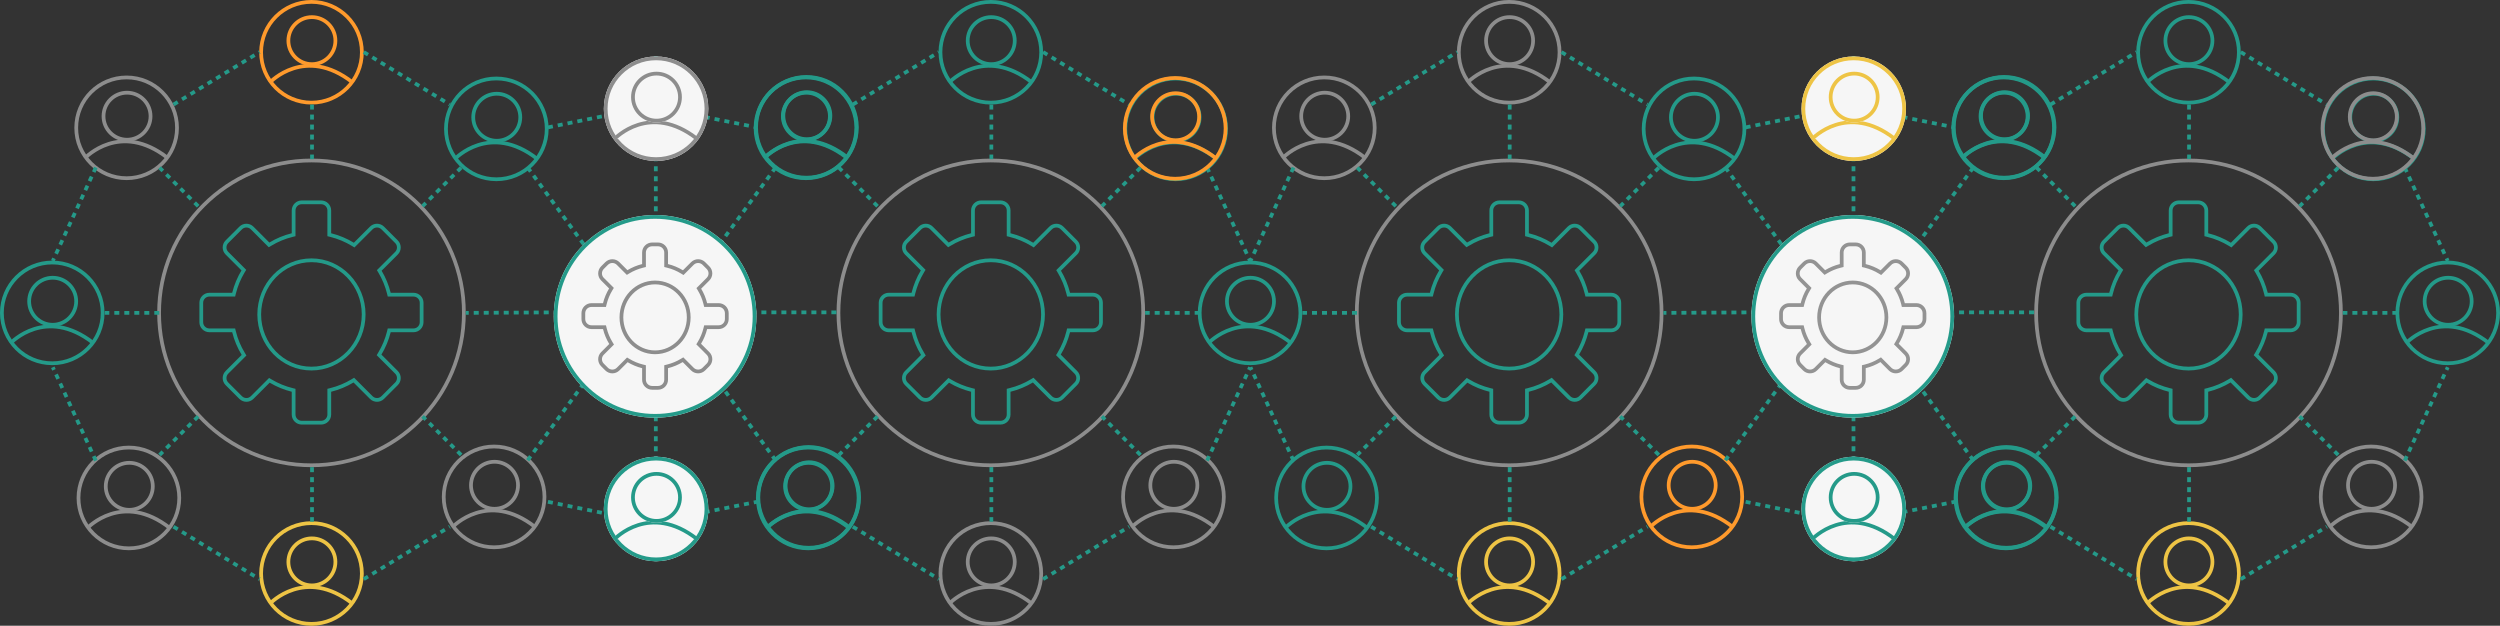 <svg xmlns="http://www.w3.org/2000/svg" width="1000.07" height="250.324" viewBox="0 0 1000.07 250.324"><rect x="0" y="0" width="1000.07" height="250.324" fill="#333333" stroke="none"/><g transform="translate(-748.965 -2287.1)"><g transform="translate(1083.609 2350.547)" fill="none" stroke="#8d8d8d" stroke-width="1.5"><ellipse cx="61.715" cy="61.715" rx="61.715" ry="61.715" stroke="none"></ellipse><ellipse cx="61.715" cy="61.715" rx="60.965" ry="60.965" fill="none"></ellipse></g><g transform="translate(1562.717 2350.547)" fill="none"><path d="M61.715,0A61.715,61.715,0,1,1,0,61.715,61.715,61.715,0,0,1,61.715,0Z" stroke="none"></path><path d="M 61.715 1.5 C 53.585 1.5 45.7 3.092 38.277 6.231 C 34.709 7.74 31.268 9.608 28.049 11.783 C 24.86 13.937 21.862 16.411 19.137 19.137 C 16.411 21.862 13.937 24.86 11.783 28.049 C 9.608 31.268 7.74 34.709 6.231 38.277 C 3.092 45.7 1.5 53.585 1.5 61.715 C 1.5 69.845 3.092 77.73 6.231 85.153 C 7.74 88.721 9.608 92.162 11.783 95.381 C 13.937 98.57 16.411 101.568 19.137 104.293 C 21.862 107.019 24.86 109.493 28.049 111.647 C 31.268 113.822 34.709 115.69 38.277 117.199 C 45.7 120.338 53.585 121.93 61.715 121.93 C 69.845 121.93 77.73 120.338 85.153 117.199 C 88.721 115.69 92.162 113.822 95.381 111.647 C 98.57 109.493 101.568 107.019 104.293 104.293 C 107.019 101.568 109.493 98.57 111.647 95.381 C 113.822 92.162 115.69 88.721 117.199 85.153 C 120.338 77.73 121.93 69.845 121.93 61.715 C 121.93 53.585 120.338 45.7 117.199 38.277 C 115.69 34.709 113.822 31.268 111.647 28.049 C 109.493 24.86 107.019 21.862 104.293 19.137 C 101.568 16.411 98.57 13.937 95.381 11.783 C 92.162 9.608 88.721 7.74 85.153 6.231 C 77.73 3.092 69.845 1.5 61.715 1.5 M 61.715 7.62939453125e-06 C 95.799 7.62939453125e-06 123.43 27.631 123.43 61.715 C 123.43 95.799 95.799 123.43 61.715 123.43 C 27.631 123.43 0 95.799 0 61.715 C 0 27.631 27.631 7.62939453125e-06 61.715 7.62939453125e-06 Z" stroke="none" fill="#8d8d8d"></path></g><g transform="translate(1050.469 2317.328)"><g transform="translate(0)"><g fill="none" stroke="#249a89" stroke-width="1.5"><ellipse cx="20.905" cy="20.905" rx="20.905" ry="20.905" stroke="none"></ellipse><ellipse cx="20.905" cy="20.905" rx="20.155" ry="20.155" fill="none"></ellipse></g></g><path d="M4385.656-20052.545s13.988-14.914,33.017,0" transform="translate(-4381.346 20085.5)" fill="none" stroke="#249a89" stroke-width="1.5"></path><g transform="translate(10.909 6.1)" fill="none" stroke="#249a89" stroke-width="1.5"><ellipse cx="10.159" cy="10.159" rx="10.159" ry="10.159" stroke="none"></ellipse><ellipse cx="10.159" cy="10.159" rx="9.409" ry="9.409" fill="none"></ellipse></g></g><g transform="translate(1529.576 2317.328)"><g transform="translate(0)"><g fill="none" stroke="#249a89" stroke-width="1.5"><ellipse cx="20.905" cy="20.905" rx="20.905" ry="20.905" stroke="none"></ellipse><ellipse cx="20.905" cy="20.905" rx="20.155" ry="20.155" fill="none"></ellipse></g></g><path d="M4385.656-20052.545s13.988-14.914,33.017,0" transform="translate(-4381.346 20085.5)" fill="none" stroke="#249a89" stroke-width="1.5"></path><g transform="translate(10.909 6.1)" fill="none" stroke="#249a89" stroke-width="1.5"><ellipse cx="10.159" cy="10.159" rx="10.159" ry="10.159" stroke="none"></ellipse><ellipse cx="10.159" cy="10.159" rx="9.409" ry="9.409" fill="none"></ellipse></g></g><g transform="translate(1124.418 2287.1)"><g transform="translate(0)"><g fill="none" stroke="#249a89" stroke-width="1.5"><ellipse cx="20.905" cy="20.905" rx="20.905" ry="20.905" stroke="none"></ellipse><ellipse cx="20.905" cy="20.905" rx="20.155" ry="20.155" fill="none"></ellipse></g></g><path d="M4385.656-20052.545s13.988-14.914,33.017,0" transform="translate(-4381.346 20085.5)" fill="none" stroke="#249a89" stroke-width="1.5"></path><g transform="translate(10.909 6.1)" fill="none" stroke="#249a89" stroke-width="1.5"><ellipse cx="10.159" cy="10.159" rx="10.159" ry="10.159" stroke="none"></ellipse><ellipse cx="10.159" cy="10.159" rx="9.409" ry="9.409" fill="none"></ellipse></g></g><g transform="translate(1603.525 2287.1)"><g transform="translate(0)"><g fill="none" stroke="#249a89" stroke-width="1.5"><ellipse cx="20.905" cy="20.905" rx="20.905" ry="20.905" stroke="none"></ellipse><ellipse cx="20.905" cy="20.905" rx="20.155" ry="20.155" fill="none"></ellipse></g></g><path d="M4385.656-20052.545s13.988-14.914,33.017,0" transform="translate(-4381.346 20085.5)" fill="none" stroke="#249a89" stroke-width="1.5"></path><g transform="translate(10.909 6.1)" fill="none" stroke="#249a89" stroke-width="1.5"><ellipse cx="10.159" cy="10.159" rx="10.159" ry="10.159" stroke="none"></ellipse><ellipse cx="10.159" cy="10.159" rx="9.409" ry="9.409" fill="none"></ellipse></g></g><g transform="translate(1124.418 2495.613)"><g transform="translate(0)"><g fill="none" stroke="#8d8d8d" stroke-width="1.5"><ellipse cx="20.905" cy="20.905" rx="20.905" ry="20.905" stroke="none"></ellipse><ellipse cx="20.905" cy="20.905" rx="20.155" ry="20.155" fill="none"></ellipse></g></g><path d="M4385.656-20052.545s13.988-14.914,33.017,0" transform="translate(-4381.346 20085.5)" fill="none" stroke="#8d8d8d" stroke-width="1.5"></path><g transform="translate(10.909 6.1)" fill="none" stroke="#8d8d8d" stroke-width="1.5"><ellipse cx="10.159" cy="10.159" rx="10.159" ry="10.159" stroke="none"></ellipse><ellipse cx="10.159" cy="10.159" rx="9.409" ry="9.409" fill="none"></ellipse></g></g><g transform="translate(1603.525 2495.613)"><g transform="translate(0)"><g fill="none" stroke="#eec445" stroke-width="1.5"><ellipse cx="20.905" cy="20.905" rx="20.905" ry="20.905" stroke="none"></ellipse><ellipse cx="20.905" cy="20.905" rx="20.155" ry="20.155" fill="none"></ellipse></g></g><path d="M4385.656-20052.545s13.988-14.914,33.017,0" transform="translate(-4381.346 20085.5)" fill="none" stroke="#eec445" stroke-width="1.5"></path><g transform="translate(10.909 6.1)" fill="none" stroke="#eec445" stroke-width="1.5"><ellipse cx="10.159" cy="10.159" rx="10.159" ry="10.159" stroke="none"></ellipse><ellipse cx="10.159" cy="10.159" rx="9.409" ry="9.409" fill="none"></ellipse></g></g><g transform="translate(1197.469 2464.967)"><g transform="translate(0)"><g fill="none" stroke="#8d8d8d" stroke-width="1.5"><ellipse cx="20.905" cy="20.905" rx="20.905" ry="20.905" stroke="none"></ellipse><ellipse cx="20.905" cy="20.905" rx="20.155" ry="20.155" fill="none"></ellipse></g></g><path d="M4385.656-20052.545s13.988-14.914,33.017,0" transform="translate(-4381.346 20085.5)" fill="none" stroke="#8d8d8d" stroke-width="1.5"></path><g transform="translate(10.909 6.1)" fill="none" stroke="#8d8d8d" stroke-width="1.5"><ellipse cx="10.159" cy="10.159" rx="10.159" ry="10.159" stroke="none"></ellipse><ellipse cx="10.159" cy="10.159" rx="9.409" ry="9.409" fill="none"></ellipse></g></g><g transform="translate(1676.578 2464.967)"><g transform="translate(0)"><g fill="none" stroke="#8d8d8d" stroke-width="1.5"><ellipse cx="20.905" cy="20.905" rx="20.905" ry="20.905" stroke="none"></ellipse><ellipse cx="20.905" cy="20.905" rx="20.155" ry="20.155" fill="none"></ellipse></g></g><path d="M4385.656-20052.545s13.988-14.914,33.017,0" transform="translate(-4381.346 20085.5)" fill="none" stroke="#8d8d8d" stroke-width="1.5"></path><g transform="translate(10.909 6.1)" fill="none" stroke="#8d8d8d" stroke-width="1.5"><ellipse cx="10.159" cy="10.159" rx="10.159" ry="10.159" stroke="none"></ellipse><ellipse cx="10.159" cy="10.159" rx="9.409" ry="9.409" fill="none"></ellipse></g></g><g transform="translate(1228.117 2391.356)"><g transform="translate(0)"><g fill="none" stroke="#249a89" stroke-width="1.5"><ellipse cx="20.905" cy="20.905" rx="20.905" ry="20.905" stroke="none"></ellipse><ellipse cx="20.905" cy="20.905" rx="20.155" ry="20.155" fill="none"></ellipse></g></g><path d="M4385.656-20052.545s13.988-14.914,33.017,0" transform="translate(-4381.346 20085.5)" fill="none" stroke="#249a89" stroke-width="1.5"></path><g transform="translate(10.909 6.1)" fill="none" stroke="#249a89" stroke-width="1.5"><ellipse cx="10.159" cy="10.159" rx="10.159" ry="10.159" stroke="none"></ellipse><ellipse cx="10.159" cy="10.159" rx="9.409" ry="9.409" fill="none"></ellipse></g></g><g transform="translate(1707.225 2391.356)"><g transform="translate(0)"><g fill="none" stroke="#249a89" stroke-width="1.5"><ellipse cx="20.905" cy="20.905" rx="20.905" ry="20.905" stroke="none"></ellipse><ellipse cx="20.905" cy="20.905" rx="20.155" ry="20.155" fill="none"></ellipse></g></g><path d="M4385.656-20052.545s13.988-14.914,33.017,0" transform="translate(-4381.346 20085.5)" fill="none" stroke="#249a89" stroke-width="1.5"></path><g transform="translate(10.909 6.1)" fill="none" stroke="#249a89" stroke-width="1.5"><ellipse cx="10.159" cy="10.159" rx="10.159" ry="10.159" stroke="none"></ellipse><ellipse cx="10.159" cy="10.159" rx="9.409" ry="9.409" fill="none"></ellipse></g></g><g transform="translate(1051.367 2465.387)"><g transform="translate(0)"><g fill="none" stroke="#249a89" stroke-width="1.5"><ellipse cx="20.905" cy="20.905" rx="20.905" ry="20.905" stroke="none"></ellipse><ellipse cx="20.905" cy="20.905" rx="20.155" ry="20.155" fill="none"></ellipse></g></g><path d="M4385.656-20052.545s13.988-14.914,33.017,0" transform="translate(-4381.346 20085.5)" fill="none" stroke="#249a89" stroke-width="1.5"></path><g transform="translate(10.909 6.1)" fill="none" stroke="#249a89" stroke-width="1.5"><ellipse cx="10.159" cy="10.159" rx="10.159" ry="10.159" stroke="none"></ellipse><ellipse cx="10.159" cy="10.159" rx="9.409" ry="9.409" fill="none"></ellipse></g></g><g transform="translate(1530.477 2465.387)"><g transform="translate(0)"><g fill="none" stroke="#249a89" stroke-width="1.5"><ellipse cx="20.905" cy="20.905" rx="20.905" ry="20.905" stroke="none"></ellipse><ellipse cx="20.905" cy="20.905" rx="20.155" ry="20.155" fill="none"></ellipse></g></g><path d="M4385.656-20052.545s13.988-14.914,33.017,0" transform="translate(-4381.346 20085.5)" fill="none" stroke="#249a89" stroke-width="1.5"></path><g transform="translate(10.909 6.1)" fill="none" stroke="#249a89" stroke-width="1.5"><ellipse cx="10.159" cy="10.159" rx="10.159" ry="10.159" stroke="none"></ellipse><ellipse cx="10.159" cy="10.159" rx="9.409" ry="9.409" fill="none"></ellipse></g></g><g transform="translate(1198.369 2317.748)"><g transform="translate(0 0)"><g fill="none" stroke="#249a89" stroke-width="1.5"><ellipse cx="20.905" cy="20.905" rx="20.905" ry="20.905" stroke="none"></ellipse><ellipse cx="20.905" cy="20.905" rx="20.155" ry="20.155" fill="none"></ellipse></g></g><path d="M4385.656-20052.545s13.988-14.914,33.017,0" transform="translate(-4381.346 20085.5)" fill="none" stroke="#249a89" stroke-width="1.5"></path><g transform="translate(10.909 6.1)" fill="none" stroke="#249a89" stroke-width="1.5"><ellipse cx="10.159" cy="10.159" rx="10.159" ry="10.159" stroke="none"></ellipse><ellipse cx="10.159" cy="10.159" rx="9.409" ry="9.409" fill="none"></ellipse></g></g><g transform="translate(1677.477 2317.748)"><g transform="translate(0 0)"><g fill="none" stroke="#249a89" stroke-width="1.5"><ellipse cx="20.905" cy="20.905" rx="20.905" ry="20.905" stroke="none"></ellipse><ellipse cx="20.905" cy="20.905" rx="20.155" ry="20.155" fill="none"></ellipse></g></g><path d="M4385.656-20052.545s13.988-14.914,33.017,0" transform="translate(-4381.346 20085.5)" fill="none" stroke="#249a89" stroke-width="1.5"></path><g transform="translate(10.909 6.1)" fill="none" stroke="#249a89" stroke-width="1.5"><ellipse cx="10.159" cy="10.159" rx="10.159" ry="10.159" stroke="none"></ellipse><ellipse cx="10.159" cy="10.159" rx="9.409" ry="9.409" fill="none"></ellipse></g></g><line y2="21.831" transform="translate(1145.533 2328.926)" fill="none" stroke="#249a89" stroke-width="1.5" stroke-dasharray="2 2"></line><line y2="21.831" transform="translate(1624.641 2328.926)" fill="none" stroke="#249a89" stroke-width="1.5" stroke-dasharray="2 2"></line><line y2="21.831" transform="translate(1145.533 2473.977)" fill="none" stroke="#249a89" stroke-width="1.5" stroke-dasharray="2 2"></line><line y2="21.831" transform="translate(1624.641 2473.977)" fill="none" stroke="#249a89" stroke-width="1.5" stroke-dasharray="2 2"></line><line y2="21.831" transform="translate(1228.871 2412.263) rotate(90)" fill="none" stroke="#249a89" stroke-width="1.5" stroke-dasharray="2 2"></line><line y2="21.831" transform="translate(1707.98 2412.263) rotate(90)" fill="none" stroke="#249a89" stroke-width="1.5" stroke-dasharray="2 2"></line><line x1="33.046" transform="translate(1050.494 2412.051)" fill="none" stroke="#249a89" stroke-width="1.5" stroke-dasharray="2 2"></line><line x1="33.046" transform="translate(1529.602 2412.051)" fill="none" stroke="#249a89" stroke-width="1.5" stroke-dasharray="2 2"></line><line x1="22.848" transform="translate(997.939 2412.038)" fill="none" stroke="#249a89" stroke-width="1.5" stroke-dasharray="2 2"></line><line x1="22.848" transform="translate(1477.049 2412.038)" fill="none" stroke="#249a89" stroke-width="1.5" stroke-dasharray="2 2"></line><line y2="21.831" transform="translate(1205.189 2354.164) rotate(45)" fill="none" stroke="#249a89" stroke-width="1.5" stroke-dasharray="2 2"></line><line y2="21.831" transform="translate(1684.297 2354.164) rotate(45)" fill="none" stroke="#249a89" stroke-width="1.5" stroke-dasharray="2 2"></line><line y1="21.831" transform="translate(1189.752 2453.663) rotate(-45)" fill="none" stroke="#249a89" stroke-width="1.5" stroke-dasharray="2 2"></line><line y1="21.831" transform="translate(1668.859 2453.663) rotate(-45)" fill="none" stroke="#249a89" stroke-width="1.5" stroke-dasharray="2 2"></line><line y1="21.831" transform="translate(1084.561 2354.164) rotate(-45)" fill="none" stroke="#249a89" stroke-width="1.5" stroke-dasharray="2 2"></line><line y1="21.831" transform="translate(1563.668 2354.164) rotate(-45)" fill="none" stroke="#249a89" stroke-width="1.5" stroke-dasharray="2 2"></line><line y2="21.831" transform="translate(1099.998 2453.663) rotate(45)" fill="none" stroke="#249a89" stroke-width="1.5" stroke-dasharray="2 2"></line><line y2="21.831" transform="translate(1579.105 2453.663) rotate(45)" fill="none" stroke="#249a89" stroke-width="1.5" stroke-dasharray="2 2"></line><line y1="20.992" x2="34.426" transform="translate(1090.115 2307.935)" fill="none" stroke="#249a89" stroke-width="1.5" stroke-dasharray="2 2"></line><line y1="20.992" x2="34.426" transform="translate(1569.223 2307.935)" fill="none" stroke="#249a89" stroke-width="1.5" stroke-dasharray="2 2"></line><line x2="34.426" y2="20.992" transform="translate(1090.115 2497.781)" fill="none" stroke="#249a89" stroke-width="1.5" stroke-dasharray="2 2"></line><line x2="34.426" y2="20.992" transform="translate(1569.223 2497.781)" fill="none" stroke="#249a89" stroke-width="1.5" stroke-dasharray="2 2"></line><line x2="17.213" y2="37.365" transform="translate(1231.811 2354.115)" fill="none" stroke="#249a89" stroke-width="1.5" stroke-dasharray="2 2"></line><line x2="17.213" y2="37.365" transform="translate(1710.918 2354.115)" fill="none" stroke="#249a89" stroke-width="1.5" stroke-dasharray="2 2"></line><line y1="37.365" x2="17.213" transform="translate(1231.811 2434.019)" fill="none" stroke="#249a89" stroke-width="1.5" stroke-dasharray="2 2"></line><line y1="37.365" x2="17.213" transform="translate(1710.918 2434.019)" fill="none" stroke="#249a89" stroke-width="1.5" stroke-dasharray="2 2"></line><line x2="34.426" y2="20.992" transform="translate(1166.229 2307.935)" fill="none" stroke="#249a89" stroke-width="1.5" stroke-dasharray="2 2"></line><line x2="34.426" y2="20.992" transform="translate(1645.338 2307.935)" fill="none" stroke="#249a89" stroke-width="1.5" stroke-dasharray="2 2"></line><line y1="20.992" x2="34.426" transform="translate(1166.229 2497.781)" fill="none" stroke="#249a89" stroke-width="1.5" stroke-dasharray="2 2"></line><line y1="20.992" x2="34.426" transform="translate(1645.338 2497.781)" fill="none" stroke="#249a89" stroke-width="1.5" stroke-dasharray="2 2"></line><g transform="translate(1100.49 2367.288)"><g transform="translate(0 0)" fill="none"><path d="M40.938,89.644a4,4,0,0,1-4-4v-9.12a32.455,32.455,0,0,1-8.826-3.635l-6.477,6.477a4,4,0,0,1-5.657,0l-5.491-5.492a4,4,0,0,1,0-5.657l6.425-6.425A32.476,32.476,0,0,1,13.12,52.7H4a4,4,0,0,1-4-4V40.938a4,4,0,0,1,4-4H13.12a32.466,32.466,0,0,1,3.713-8.957l-6.347-6.347a4,4,0,0,1,0-5.657l5.491-5.492a4,4,0,0,1,5.657,0l6.347,6.347a32.466,32.466,0,0,1,8.957-3.713V4a4,4,0,0,1,4-4h7.767a4,4,0,0,1,4,4V13.12a32.476,32.476,0,0,1,9.087,3.792l6.425-6.425a4,4,0,0,1,5.657,0l5.492,5.491a4,4,0,0,1,0,5.657l-6.477,6.477a32.455,32.455,0,0,1,3.635,8.826h9.12a4,4,0,0,1,4,4v7.767a4,4,0,0,1-4,4h-9.12a32.466,32.466,0,0,1-3.713,8.957l6.555,6.555a4,4,0,0,1,0,5.657l-5.492,5.492a4,4,0,0,1-5.657,0L61.662,72.81A32.466,32.466,0,0,1,52.7,76.523v9.12a4,4,0,0,1-4,4Z" stroke="none"></path><path d="M 48.705 88.144 C 50.084 88.144 51.205 87.022 51.205 85.643 L 51.205 75.35 L 52.344 75.067 C 55.352 74.322 58.226 73.13 60.887 71.526 L 61.892 70.919 L 69.278 78.305 C 69.75 78.777 70.378 79.037 71.045 79.037 C 71.713 79.037 72.341 78.777 72.813 78.305 L 78.305 72.813 C 78.777 72.341 79.037 71.713 79.037 71.046 C 79.037 70.378 78.777 69.75 78.305 69.278 L 70.919 61.892 L 71.526 60.887 C 73.13 58.226 74.322 55.352 75.067 52.344 L 75.35 51.205 L 85.643 51.205 C 87.022 51.205 88.144 50.084 88.144 48.705 L 88.144 40.938 C 88.144 39.56 87.022 38.439 85.643 38.439 L 75.35 38.439 L 75.067 37.3 C 74.333 34.339 73.167 31.506 71.6 28.881 L 71.002 27.878 L 78.305 20.574 C 79.28 19.6 79.28 18.013 78.305 17.038 L 72.813 11.547 C 72.341 11.075 71.713 10.815 71.045 10.815 C 70.378 10.815 69.75 11.075 69.278 11.547 L 62.019 18.807 L 61.011 18.193 C 58.315 16.55 55.399 15.334 52.344 14.576 L 51.205 14.294 L 51.205 4 C 51.205 2.621 50.084 1.5 48.705 1.5 L 40.938 1.5 C 39.56 1.5 38.439 2.621 38.439 4 L 38.439 14.294 L 37.3 14.576 C 34.292 15.322 31.417 16.513 28.756 18.118 L 27.751 18.724 L 20.574 11.547 C 20.102 11.075 19.474 10.815 18.806 10.815 C 18.139 10.815 17.511 11.075 17.038 11.547 L 11.547 17.04 C 11.075 17.511 10.815 18.139 10.815 18.807 C 10.815 19.474 11.075 20.102 11.547 20.574 L 18.724 27.751 L 18.118 28.756 C 16.513 31.417 15.322 34.292 14.576 37.3 L 14.294 38.439 L 4 38.439 C 2.621 38.439 1.5 39.56 1.5 40.938 L 1.5 48.705 C 1.5 50.084 2.621 51.205 4 51.205 L 14.294 51.205 L 14.576 52.344 C 15.334 55.399 16.55 58.315 18.193 61.011 L 18.807 62.019 L 11.547 69.278 C 11.075 69.75 10.815 70.378 10.815 71.045 C 10.815 71.713 11.075 72.341 11.548 72.813 L 17.038 78.305 C 17.511 78.777 18.139 79.037 18.806 79.037 C 19.474 79.037 20.102 78.777 20.574 78.305 L 27.878 71.002 L 28.881 71.6 C 31.506 73.167 34.339 74.333 37.3 75.067 L 38.439 75.35 L 38.439 85.643 C 38.439 87.022 39.56 88.144 40.938 88.144 L 48.705 88.144 M 48.705 89.644 L 40.938 89.644 C 38.73 89.644 36.939 87.853 36.939 85.643 L 36.939 76.523 C 33.791 75.743 30.825 74.507 28.112 72.888 L 21.635 79.366 C 20.073 80.928 17.54 80.928 15.978 79.366 L 10.487 73.874 C 8.924 72.311 8.924 69.779 10.487 68.217 L 16.912 61.792 C 15.217 59.009 13.925 55.952 13.12 52.705 L 4 52.705 C 1.791 52.705 2.319335976608272e-07 50.914 2.319335976608272e-07 48.705 L 2.319335976608272e-07 40.938 C 2.319335976608272e-07 38.73 1.791 36.939 4 36.939 L 13.12 36.939 C 13.913 33.741 15.177 30.729 16.833 27.982 L 10.487 21.635 C 8.924 20.073 8.924 17.54 10.487 15.979 L 15.978 10.487 C 17.54 8.924 20.073 8.924 21.635 10.487 L 27.982 16.833 C 30.729 15.177 33.741 13.913 36.939 13.12 L 36.939 4 C 36.939 1.791 38.73 2.319335976608272e-07 40.938 2.319335976608272e-07 L 48.705 2.319335976608272e-07 C 50.914 2.319335976608272e-07 52.705 1.791 52.705 4 L 52.705 13.12 C 55.952 13.925 59.009 15.217 61.792 16.912 L 68.217 10.487 C 69.779 8.924 72.311 8.924 73.874 10.487 L 79.366 15.978 C 80.928 17.54 80.928 20.073 79.366 21.635 L 72.888 28.112 C 74.507 30.825 75.743 33.791 76.523 36.939 L 85.643 36.939 C 87.853 36.939 89.644 38.73 89.644 40.938 L 89.644 48.705 C 89.644 50.914 87.853 52.705 85.643 52.705 L 76.523 52.705 C 75.731 55.902 74.467 58.914 72.81 61.662 L 79.366 68.217 C 80.928 69.779 80.928 72.312 79.366 73.874 L 73.874 79.366 C 72.311 80.928 69.779 80.928 68.217 79.366 L 61.662 72.81 C 58.914 74.467 55.902 75.731 52.705 76.523 L 52.705 85.643 C 52.705 87.853 50.914 89.644 48.705 89.644 Z" stroke="none" fill="#249a89"></path></g><g transform="translate(23.184 23.184)" fill="none" stroke="#249a89" stroke-width="1.5"><ellipse cx="21.638" cy="22.411" rx="21.638" ry="22.411" stroke="none"></ellipse><ellipse cx="21.638" cy="22.411" rx="20.888" ry="21.661" fill="none"></ellipse></g></g><g transform="translate(1579.598 2367.288)"><g transform="translate(0 0)" fill="none"><path d="M40.938,89.644a4,4,0,0,1-4-4v-9.12a32.455,32.455,0,0,1-8.826-3.635l-6.477,6.477a4,4,0,0,1-5.657,0l-5.491-5.492a4,4,0,0,1,0-5.657l6.425-6.425A32.476,32.476,0,0,1,13.12,52.7H4a4,4,0,0,1-4-4V40.938a4,4,0,0,1,4-4H13.12a32.466,32.466,0,0,1,3.713-8.957l-6.347-6.347a4,4,0,0,1,0-5.657l5.491-5.492a4,4,0,0,1,5.657,0l6.347,6.347a32.466,32.466,0,0,1,8.957-3.713V4a4,4,0,0,1,4-4h7.767a4,4,0,0,1,4,4V13.12a32.476,32.476,0,0,1,9.087,3.792l6.425-6.425a4,4,0,0,1,5.657,0l5.492,5.491a4,4,0,0,1,0,5.657l-6.477,6.477a32.455,32.455,0,0,1,3.635,8.826h9.12a4,4,0,0,1,4,4v7.767a4,4,0,0,1-4,4h-9.12a32.466,32.466,0,0,1-3.713,8.957l6.555,6.555a4,4,0,0,1,0,5.657l-5.492,5.492a4,4,0,0,1-5.657,0L61.662,72.81A32.466,32.466,0,0,1,52.7,76.523v9.12a4,4,0,0,1-4,4Z" stroke="none"></path><path d="M 48.705 88.144 C 50.084 88.144 51.205 87.022 51.205 85.643 L 51.205 75.35 L 52.344 75.067 C 55.352 74.322 58.226 73.13 60.887 71.526 L 61.892 70.919 L 69.278 78.305 C 69.75 78.777 70.378 79.037 71.045 79.037 C 71.713 79.037 72.341 78.777 72.813 78.305 L 78.305 72.813 C 78.777 72.341 79.037 71.713 79.037 71.046 C 79.037 70.378 78.777 69.75 78.305 69.278 L 70.919 61.892 L 71.526 60.887 C 73.13 58.226 74.322 55.352 75.067 52.344 L 75.35 51.205 L 85.643 51.205 C 87.022 51.205 88.144 50.084 88.144 48.705 L 88.144 40.938 C 88.144 39.56 87.022 38.439 85.643 38.439 L 75.35 38.439 L 75.067 37.3 C 74.333 34.339 73.167 31.506 71.6 28.881 L 71.002 27.878 L 78.305 20.574 C 79.28 19.6 79.28 18.013 78.305 17.038 L 72.813 11.547 C 72.341 11.075 71.713 10.815 71.045 10.815 C 70.378 10.815 69.75 11.075 69.278 11.547 L 62.019 18.807 L 61.011 18.193 C 58.315 16.55 55.399 15.334 52.344 14.576 L 51.205 14.294 L 51.205 4 C 51.205 2.621 50.084 1.5 48.705 1.5 L 40.938 1.5 C 39.56 1.5 38.439 2.621 38.439 4 L 38.439 14.294 L 37.3 14.576 C 34.292 15.322 31.417 16.513 28.756 18.118 L 27.751 18.724 L 20.574 11.547 C 20.102 11.075 19.474 10.815 18.806 10.815 C 18.139 10.815 17.511 11.075 17.038 11.547 L 11.547 17.04 C 11.075 17.511 10.815 18.139 10.815 18.807 C 10.815 19.474 11.075 20.102 11.547 20.574 L 18.724 27.751 L 18.118 28.756 C 16.513 31.417 15.322 34.292 14.576 37.3 L 14.294 38.439 L 4 38.439 C 2.621 38.439 1.5 39.56 1.5 40.938 L 1.5 48.705 C 1.5 50.084 2.621 51.205 4 51.205 L 14.294 51.205 L 14.576 52.344 C 15.334 55.399 16.55 58.315 18.193 61.011 L 18.807 62.019 L 11.547 69.278 C 11.075 69.75 10.815 70.378 10.815 71.045 C 10.815 71.713 11.075 72.341 11.548 72.813 L 17.038 78.305 C 17.511 78.777 18.139 79.037 18.806 79.037 C 19.474 79.037 20.102 78.777 20.574 78.305 L 27.878 71.002 L 28.881 71.6 C 31.506 73.167 34.339 74.333 37.3 75.067 L 38.439 75.35 L 38.439 85.643 C 38.439 87.022 39.56 88.144 40.938 88.144 L 48.705 88.144 M 48.705 89.644 L 40.938 89.644 C 38.73 89.644 36.939 87.853 36.939 85.643 L 36.939 76.523 C 33.791 75.743 30.825 74.507 28.112 72.888 L 21.635 79.366 C 20.073 80.928 17.54 80.928 15.978 79.366 L 10.487 73.874 C 8.924 72.311 8.924 69.779 10.487 68.217 L 16.912 61.792 C 15.217 59.009 13.925 55.952 13.12 52.705 L 4 52.705 C 1.791 52.705 2.319335976608272e-07 50.914 2.319335976608272e-07 48.705 L 2.319335976608272e-07 40.938 C 2.319335976608272e-07 38.73 1.791 36.939 4 36.939 L 13.12 36.939 C 13.913 33.741 15.177 30.729 16.833 27.982 L 10.487 21.635 C 8.924 20.073 8.924 17.54 10.487 15.979 L 15.978 10.487 C 17.54 8.924 20.073 8.924 21.635 10.487 L 27.982 16.833 C 30.729 15.177 33.741 13.913 36.939 13.12 L 36.939 4 C 36.939 1.791 38.73 2.319335976608272e-07 40.938 2.319335976608272e-07 L 48.705 2.319335976608272e-07 C 50.914 2.319335976608272e-07 52.705 1.791 52.705 4 L 52.705 13.12 C 55.952 13.925 59.009 15.217 61.792 16.912 L 68.217 10.487 C 69.779 8.924 72.311 8.924 73.874 10.487 L 79.366 15.978 C 80.928 17.54 80.928 20.073 79.366 21.635 L 72.888 28.112 C 74.507 30.825 75.743 33.791 76.523 36.939 L 85.643 36.939 C 87.853 36.939 89.644 38.73 89.644 40.938 L 89.644 48.705 C 89.644 50.914 87.853 52.705 85.643 52.705 L 76.523 52.705 C 75.731 55.902 74.467 58.914 72.81 61.662 L 79.366 68.217 C 80.928 69.779 80.928 72.312 79.366 73.874 L 73.874 79.366 C 72.311 80.928 69.779 80.928 68.217 79.366 L 61.662 72.81 C 58.914 74.467 55.902 75.731 52.705 76.523 L 52.705 85.643 C 52.705 87.853 50.914 89.644 48.705 89.644 Z" stroke="none" fill="#249a89"></path></g><g transform="translate(23.184 23.184)" fill="none" stroke="#249a89" stroke-width="1.5"><ellipse cx="21.638" cy="22.411" rx="21.638" ry="22.411" stroke="none"></ellipse><ellipse cx="21.638" cy="22.411" rx="20.888" ry="21.661" fill="none"></ellipse></g></g><g transform="translate(748.965 2287.1)"><g transform="translate(62.888 63.447)" fill="none"><path d="M61.715,0A61.715,61.715,0,1,1,0,61.715,61.715,61.715,0,0,1,61.715,0Z" stroke="none"></path><path d="M 61.715 1.5 C 53.585 1.5 45.7 3.092 38.277 6.231 C 34.709 7.74 31.268 9.608 28.049 11.783 C 24.86 13.937 21.862 16.411 19.137 19.137 C 16.411 21.862 13.937 24.86 11.783 28.049 C 9.608 31.268 7.74 34.709 6.231 38.277 C 3.092 45.7 1.5 53.585 1.5 61.715 C 1.5 69.845 3.092 77.73 6.231 85.153 C 7.74 88.721 9.608 92.162 11.783 95.381 C 13.937 98.57 16.411 101.568 19.137 104.293 C 21.862 107.019 24.86 109.493 28.049 111.647 C 31.268 113.822 34.709 115.69 38.277 117.199 C 45.7 120.338 53.585 121.93 61.715 121.93 C 69.845 121.93 77.73 120.338 85.153 117.199 C 88.721 115.69 92.162 113.822 95.381 111.647 C 98.57 109.493 101.568 107.019 104.293 104.293 C 107.019 101.568 109.493 98.57 111.647 95.381 C 113.822 92.162 115.69 88.721 117.199 85.153 C 120.338 77.73 121.93 69.845 121.93 61.715 C 121.93 53.585 120.338 45.7 117.199 38.277 C 115.69 34.709 113.822 31.268 111.647 28.049 C 109.493 24.86 107.019 21.862 104.293 19.137 C 101.568 16.411 98.57 13.937 95.381 11.783 C 92.162 9.608 88.721 7.74 85.153 6.231 C 77.73 3.092 69.845 1.5 61.715 1.5 M 61.715 7.62939453125e-06 C 95.799 7.62939453125e-06 123.43 27.631 123.43 61.715 C 123.43 95.799 95.799 123.43 61.715 123.43 C 27.631 123.43 0 95.799 0 61.715 C 0 27.631 27.631 7.62939453125e-06 61.715 7.62939453125e-06 Z" stroke="none" fill="#8d8d8d"></path></g><g transform="translate(29.746 30.228)"><g transform="translate(0)"><g fill="none" stroke="#8d8d8d" stroke-width="1.5"><ellipse cx="20.905" cy="20.905" rx="20.905" ry="20.905" stroke="none"></ellipse><ellipse cx="20.905" cy="20.905" rx="20.155" ry="20.155" fill="none"></ellipse></g></g><path d="M4385.656-20052.545s13.988-14.914,33.017,0" transform="translate(-4381.346 20085.5)" fill="none" stroke="#8d8d8d" stroke-width="1.5"></path><g transform="translate(10.909 6.1)" fill="none" stroke="#8d8d8d" stroke-width="1.5"><ellipse cx="10.159" cy="10.159" rx="10.159" ry="10.159" stroke="none"></ellipse><ellipse cx="10.159" cy="10.159" rx="9.409" ry="9.409" fill="none"></ellipse></g></g><g transform="translate(103.697 0)"><g transform="translate(0)"><g fill="none" stroke="#ff9a2c" stroke-width="1.5"><ellipse cx="20.905" cy="20.905" rx="20.905" ry="20.905" stroke="none"></ellipse><ellipse cx="20.905" cy="20.905" rx="20.155" ry="20.155" fill="none"></ellipse></g></g><path d="M4385.656-20052.545s13.988-14.914,33.017,0" transform="translate(-4381.346 20085.5)" fill="none" stroke="#ff9a2c" stroke-width="1.5"></path><g transform="translate(10.909 6.1)" fill="none" stroke="#ff9a2c" stroke-width="1.5"><ellipse cx="10.159" cy="10.159" rx="10.159" ry="10.159" stroke="none"></ellipse><ellipse cx="10.159" cy="10.159" rx="9.409" ry="9.409" fill="none"></ellipse></g></g><g transform="translate(103.697 208.514)"><g transform="translate(0)"><g fill="none" stroke="#eec445" stroke-width="1.5"><ellipse cx="20.905" cy="20.905" rx="20.905" ry="20.905" stroke="none"></ellipse><ellipse cx="20.905" cy="20.905" rx="20.155" ry="20.155" fill="none"></ellipse></g></g><path d="M4385.656-20052.545s13.988-14.914,33.017,0" transform="translate(-4381.346 20085.5)" fill="none" stroke="#eec445" stroke-width="1.5"></path><g transform="translate(10.909 6.1)" fill="none" stroke="#eec445" stroke-width="1.5"><ellipse cx="10.159" cy="10.159" rx="10.159" ry="10.159" stroke="none"></ellipse><ellipse cx="10.159" cy="10.159" rx="9.409" ry="9.409" fill="none"></ellipse></g></g><g transform="translate(176.748 177.867)"><g transform="translate(0)"><g fill="none" stroke="#8d8d8d" stroke-width="1.5"><ellipse cx="20.905" cy="20.905" rx="20.905" ry="20.905" stroke="none"></ellipse><ellipse cx="20.905" cy="20.905" rx="20.155" ry="20.155" fill="none"></ellipse></g></g><path d="M4385.656-20052.545s13.988-14.914,33.017,0" transform="translate(-4381.346 20085.5)" fill="none" stroke="#8d8d8d" stroke-width="1.5"></path><g transform="translate(10.909 6.1)" fill="none" stroke="#8d8d8d" stroke-width="1.5"><ellipse cx="10.159" cy="10.159" rx="10.159" ry="10.159" stroke="none"></ellipse><ellipse cx="10.159" cy="10.159" rx="9.409" ry="9.409" fill="none"></ellipse></g></g><g transform="translate(0 104.257)"><g fill="none" stroke="#249a89" stroke-width="1.5"><ellipse cx="20.905" cy="20.905" rx="20.905" ry="20.905" stroke="none"></ellipse><ellipse cx="20.905" cy="20.905" rx="20.155" ry="20.155" fill="none"></ellipse></g><path d="M4385.656-20052.545s13.988-14.914,33.017,0" transform="translate(-4381.346 20085.5)" fill="none" stroke="#249a89" stroke-width="1.5"></path><g transform="translate(10.909 6.1)" fill="none" stroke="#249a89" stroke-width="1.5"><ellipse cx="10.159" cy="10.159" rx="10.159" ry="10.159" stroke="none"></ellipse><ellipse cx="10.159" cy="10.159" rx="9.409" ry="9.409" fill="none"></ellipse></g></g><g transform="translate(30.647 178.286)"><g transform="translate(0)"><g fill="none" stroke="#8d8d8d" stroke-width="1.5"><ellipse cx="20.905" cy="20.905" rx="20.905" ry="20.905" stroke="none"></ellipse><ellipse cx="20.905" cy="20.905" rx="20.155" ry="20.155" fill="none"></ellipse></g></g><path d="M4385.656-20052.545s13.988-14.914,33.017,0" transform="translate(-4381.346 20085.5)" fill="none" stroke="#8d8d8d" stroke-width="1.5"></path><g transform="translate(10.909 6.1)" fill="none" stroke="#8d8d8d" stroke-width="1.5"><ellipse cx="10.159" cy="10.159" rx="10.159" ry="10.159" stroke="none"></ellipse><ellipse cx="10.159" cy="10.159" rx="9.409" ry="9.409" fill="none"></ellipse></g></g><g transform="translate(177.648 30.648)"><g transform="translate(0 0)"><g fill="none" stroke="#249a89" stroke-width="1.5"><ellipse cx="20.905" cy="20.905" rx="20.905" ry="20.905" stroke="none"></ellipse><ellipse cx="20.905" cy="20.905" rx="20.155" ry="20.155" fill="none"></ellipse></g></g><path d="M4385.656-20052.545s13.988-14.914,33.017,0" transform="translate(-4381.346 20085.5)" fill="none" stroke="#249a89" stroke-width="1.5"></path><g transform="translate(10.909 6.1)" fill="none" stroke="#249a89" stroke-width="1.5"><ellipse cx="10.159" cy="10.159" rx="10.159" ry="10.159" stroke="none"></ellipse><ellipse cx="10.159" cy="10.159" rx="9.409" ry="9.409" fill="none"></ellipse></g></g><line y2="21.831" transform="translate(124.813 41.826)" fill="none" stroke="#249a89" stroke-width="1.5" stroke-dasharray="2 2"></line><line y2="21.831" transform="translate(124.813 186.877)" fill="none" stroke="#249a89" stroke-width="1.5" stroke-dasharray="2 2"></line><line x1="37.188" y2="0.211" transform="translate(186.318 124.951)" fill="none" stroke="#249a89" stroke-width="1.5" stroke-dasharray="2 2"></line><line y2="21.831" transform="translate(63.727 125.162) rotate(90)" fill="none" stroke="#249a89" stroke-width="1.5" stroke-dasharray="2 2"></line><line y2="21.831" transform="translate(184.466 67.064) rotate(45)" fill="none" stroke="#249a89" stroke-width="1.5" stroke-dasharray="2 2"></line><line y1="21.831" transform="translate(169.029 166.564) rotate(-45)" fill="none" stroke="#249a89" stroke-width="1.5" stroke-dasharray="2 2"></line><line y1="21.831" transform="translate(63.838 67.064) rotate(-45)" fill="none" stroke="#249a89" stroke-width="1.5" stroke-dasharray="2 2"></line><line y2="21.831" transform="translate(79.275 166.564) rotate(45)" fill="none" stroke="#249a89" stroke-width="1.5" stroke-dasharray="2 2"></line><line y1="20.992" x2="34.426" transform="translate(69.395 20.834)" fill="none" stroke="#249a89" stroke-width="1.5" stroke-dasharray="2 2"></line><line x2="34.426" y2="20.992" transform="translate(69.395 210.682)" fill="none" stroke="#249a89" stroke-width="1.5" stroke-dasharray="2 2"></line><line x1="17.213" y2="37.365" transform="translate(21.115 67.016)" fill="none" stroke="#249a89" stroke-width="1.5" stroke-dasharray="2 2"></line><line x1="17.213" y1="37.365" transform="translate(21.115 146.918)" fill="none" stroke="#249a89" stroke-width="1.5" stroke-dasharray="2 2"></line><line x2="22.516" y2="30.856" transform="translate(211.087 67.016)" fill="none" stroke="#249a89" stroke-width="1.5" stroke-dasharray="2 2"></line><line y1="30.856" x2="22.516" transform="translate(211.087 153.268)" fill="none" stroke="#249a89" stroke-width="1.5" stroke-dasharray="2 2"></line><line x1="22.516" y2="30.856" transform="translate(287.736 67.016)" fill="none" stroke="#249a89" stroke-width="1.5" stroke-dasharray="2 2"></line><line x1="22.516" y1="30.856" transform="translate(287.736 153.268)" fill="none" stroke="#249a89" stroke-width="1.5" stroke-dasharray="2 2"></line><line x2="34.426" y2="20.992" transform="translate(145.507 20.834)" fill="none" stroke="#249a89" stroke-width="1.5" stroke-dasharray="2 2"></line><line y1="20.992" x2="34.426" transform="translate(145.507 210.682)" fill="none" stroke="#249a89" stroke-width="1.5" stroke-dasharray="2 2"></line></g><g transform="translate(1249.188 2287.1)"><g transform="translate(41.773 63.447)" fill="none"><path d="M61.715,0A61.715,61.715,0,1,1,0,61.715,61.715,61.715,0,0,1,61.715,0Z" stroke="none"></path><path d="M 61.715 1.5 C 53.585 1.5 45.7 3.092 38.277 6.231 C 34.709 7.74 31.268 9.608 28.049 11.783 C 24.86 13.937 21.862 16.411 19.137 19.137 C 16.411 21.862 13.937 24.86 11.783 28.049 C 9.608 31.268 7.74 34.709 6.231 38.277 C 3.092 45.7 1.5 53.585 1.5 61.715 C 1.5 69.845 3.092 77.73 6.231 85.153 C 7.74 88.721 9.608 92.162 11.783 95.381 C 13.937 98.57 16.411 101.568 19.137 104.293 C 21.862 107.019 24.86 109.493 28.049 111.647 C 31.268 113.822 34.709 115.69 38.277 117.199 C 45.7 120.338 53.585 121.93 61.715 121.93 C 69.845 121.93 77.73 120.338 85.153 117.199 C 88.721 115.69 92.162 113.822 95.381 111.647 C 98.57 109.493 101.568 107.019 104.293 104.293 C 107.019 101.568 109.493 98.57 111.647 95.381 C 113.822 92.162 115.69 88.721 117.199 85.153 C 120.338 77.73 121.93 69.845 121.93 61.715 C 121.93 53.585 120.338 45.7 117.199 38.277 C 115.69 34.709 113.822 31.268 111.647 28.049 C 109.493 24.86 107.019 21.862 104.293 19.137 C 101.568 16.411 98.57 13.937 95.381 11.783 C 92.162 9.608 88.721 7.74 85.153 6.231 C 77.73 3.092 69.845 1.5 61.715 1.5 M 61.715 7.62939453125e-06 C 95.799 7.62939453125e-06 123.43 27.631 123.43 61.715 C 123.43 95.799 95.799 123.43 61.715 123.43 C 27.631 123.43 0 95.799 0 61.715 C 0 27.631 27.631 7.62939453125e-06 61.715 7.62939453125e-06 Z" stroke="none" fill="#8d8d8d"></path></g><g transform="translate(8.632 30.228)"><g transform="translate(0)"><g fill="none" stroke="#8d8d8d" stroke-width="1.5"><ellipse cx="20.905" cy="20.905" rx="20.905" ry="20.905" stroke="none"></ellipse><ellipse cx="20.905" cy="20.905" rx="20.155" ry="20.155" fill="none"></ellipse></g></g><path d="M4385.656-20052.545s13.988-14.914,33.017,0" transform="translate(-4381.346 20085.5)" fill="none" stroke="#8d8d8d" stroke-width="1.5"></path><g transform="translate(10.909 6.1)" fill="none" stroke="#8d8d8d" stroke-width="1.5"><ellipse cx="10.159" cy="10.159" rx="10.159" ry="10.159" stroke="none"></ellipse><ellipse cx="10.159" cy="10.159" rx="9.409" ry="9.409" fill="none"></ellipse></g></g><g transform="translate(82.583 0)"><g transform="translate(0)"><g fill="none" stroke="#8d8d8d" stroke-width="1.5"><ellipse cx="20.905" cy="20.905" rx="20.905" ry="20.905" stroke="none"></ellipse><ellipse cx="20.905" cy="20.905" rx="20.155" ry="20.155" fill="none"></ellipse></g></g><path d="M4385.656-20052.545s13.988-14.914,33.017,0" transform="translate(-4381.346 20085.5)" fill="none" stroke="#8d8d8d" stroke-width="1.5"></path><g transform="translate(10.909 6.1)" fill="none" stroke="#8d8d8d" stroke-width="1.5"><ellipse cx="10.159" cy="10.159" rx="10.159" ry="10.159" stroke="none"></ellipse><ellipse cx="10.159" cy="10.159" rx="9.409" ry="9.409" fill="none"></ellipse></g></g><g transform="translate(82.583 208.514)"><g transform="translate(0)"><g fill="none" stroke="#eec445" stroke-width="1.5"><ellipse cx="20.905" cy="20.905" rx="20.905" ry="20.905" stroke="none"></ellipse><ellipse cx="20.905" cy="20.905" rx="20.155" ry="20.155" fill="none"></ellipse></g></g><path d="M4385.656-20052.545s13.988-14.914,33.017,0" transform="translate(-4381.346 20085.5)" fill="none" stroke="#eec445" stroke-width="1.5"></path><g transform="translate(10.909 6.1)" fill="none" stroke="#eec445" stroke-width="1.5"><ellipse cx="10.159" cy="10.159" rx="10.159" ry="10.159" stroke="none"></ellipse><ellipse cx="10.159" cy="10.159" rx="9.409" ry="9.409" fill="none"></ellipse></g></g><g transform="translate(155.633 177.867)"><g transform="translate(0)"><g fill="none" stroke="#ff9a2c" stroke-width="1.5"><ellipse cx="20.905" cy="20.905" rx="20.905" ry="20.905" stroke="none"></ellipse><ellipse cx="20.905" cy="20.905" rx="20.155" ry="20.155" fill="none"></ellipse></g></g><path d="M4385.656-20052.545s13.988-14.914,33.017,0" transform="translate(-4381.346 20085.5)" fill="none" stroke="#ff9a2c" stroke-width="1.5"></path><g transform="translate(10.909 6.1)" fill="none" stroke="#ff9a2c" stroke-width="1.5"><ellipse cx="10.159" cy="10.159" rx="10.159" ry="10.159" stroke="none"></ellipse><ellipse cx="10.159" cy="10.159" rx="9.409" ry="9.409" fill="none"></ellipse></g></g><g transform="translate(9.532 178.286)"><g transform="translate(0)"><g fill="none" stroke="#249a89" stroke-width="1.5"><ellipse cx="20.905" cy="20.905" rx="20.905" ry="20.905" stroke="none"></ellipse><ellipse cx="20.905" cy="20.905" rx="20.155" ry="20.155" fill="none"></ellipse></g></g><path d="M4385.656-20052.545s13.988-14.914,33.017,0" transform="translate(-4381.346 20085.5)" fill="none" stroke="#249a89" stroke-width="1.5"></path><g transform="translate(10.909 6.1)" fill="none" stroke="#249a89" stroke-width="1.5"><ellipse cx="10.159" cy="10.159" rx="10.159" ry="10.159" stroke="none"></ellipse><ellipse cx="10.159" cy="10.159" rx="9.409" ry="9.409" fill="none"></ellipse></g></g><g transform="translate(156.533 30.648)"><g transform="translate(0 0)"><g fill="none" stroke="#249a89" stroke-width="1.5"><ellipse cx="20.905" cy="20.905" rx="20.905" ry="20.905" stroke="none"></ellipse><ellipse cx="20.905" cy="20.905" rx="20.155" ry="20.155" fill="none"></ellipse></g></g><path d="M4385.656-20052.545s13.988-14.914,33.017,0" transform="translate(-4381.346 20085.5)" fill="none" stroke="#249a89" stroke-width="1.5"></path><g transform="translate(10.909 6.1)" fill="none" stroke="#249a89" stroke-width="1.5"><ellipse cx="10.159" cy="10.159" rx="10.159" ry="10.159" stroke="none"></ellipse><ellipse cx="10.159" cy="10.159" rx="9.409" ry="9.409" fill="none"></ellipse></g></g><line y2="21.831" transform="translate(103.698 41.826)" fill="none" stroke="#249a89" stroke-width="1.5" stroke-dasharray="2 2"></line><line y2="21.831" transform="translate(103.698 186.877)" fill="none" stroke="#249a89" stroke-width="1.5" stroke-dasharray="2 2"></line><line x1="37.188" y2="0.211" transform="translate(165.203 124.951)" fill="none" stroke="#249a89" stroke-width="1.5" stroke-dasharray="2 2"></line><line y2="21.831" transform="translate(42.613 125.162) rotate(90)" fill="none" stroke="#249a89" stroke-width="1.5" stroke-dasharray="2 2"></line><line y2="21.831" transform="translate(163.352 67.064) rotate(45)" fill="none" stroke="#249a89" stroke-width="1.5" stroke-dasharray="2 2"></line><line y1="21.831" transform="translate(147.915 166.564) rotate(-45)" fill="none" stroke="#249a89" stroke-width="1.5" stroke-dasharray="2 2"></line><line y1="21.831" transform="translate(42.723 67.064) rotate(-45)" fill="none" stroke="#249a89" stroke-width="1.5" stroke-dasharray="2 2"></line><line y2="21.831" transform="translate(58.16 166.564) rotate(45)" fill="none" stroke="#249a89" stroke-width="1.5" stroke-dasharray="2 2"></line><line y1="20.992" x2="34.426" transform="translate(48.28 20.834)" fill="none" stroke="#249a89" stroke-width="1.5" stroke-dasharray="2 2"></line><line x2="34.426" y2="20.992" transform="translate(48.28 210.682)" fill="none" stroke="#249a89" stroke-width="1.5" stroke-dasharray="2 2"></line><line x1="17.213" y2="37.365" transform="translate(0 67.016)" fill="none" stroke="#249a89" stroke-width="1.5" stroke-dasharray="2 2"></line><line x1="17.213" y1="37.365" transform="translate(0 146.918)" fill="none" stroke="#249a89" stroke-width="1.5" stroke-dasharray="2 2"></line><line x2="22.516" y2="30.856" transform="translate(189.973 67.016)" fill="none" stroke="#249a89" stroke-width="1.5" stroke-dasharray="2 2"></line><line y1="30.856" x2="22.516" transform="translate(189.973 153.268)" fill="none" stroke="#249a89" stroke-width="1.5" stroke-dasharray="2 2"></line><line x1="22.516" y2="30.856" transform="translate(266.622 67.016)" fill="none" stroke="#249a89" stroke-width="1.5" stroke-dasharray="2 2"></line><line x1="22.516" y1="30.856" transform="translate(266.622 153.268)" fill="none" stroke="#249a89" stroke-width="1.5" stroke-dasharray="2 2"></line><line x2="34.426" y2="20.992" transform="translate(124.393 20.834)" fill="none" stroke="#249a89" stroke-width="1.5" stroke-dasharray="2 2"></line><line y1="20.992" x2="34.426" transform="translate(124.393 210.682)" fill="none" stroke="#249a89" stroke-width="1.5" stroke-dasharray="2 2"></line></g><g transform="translate(828.73 2367.288)"><g transform="translate(0 0)" fill="none"><path d="M40.938,89.644a4,4,0,0,1-4-4v-9.12a32.455,32.455,0,0,1-8.826-3.635l-6.477,6.477a4,4,0,0,1-5.657,0l-5.491-5.492a4,4,0,0,1,0-5.657l6.425-6.425A32.476,32.476,0,0,1,13.12,52.7H4a4,4,0,0,1-4-4V40.938a4,4,0,0,1,4-4H13.12a32.466,32.466,0,0,1,3.713-8.957l-6.347-6.347a4,4,0,0,1,0-5.657l5.491-5.492a4,4,0,0,1,5.657,0l6.347,6.347a32.466,32.466,0,0,1,8.957-3.713V4a4,4,0,0,1,4-4h7.767a4,4,0,0,1,4,4V13.12a32.476,32.476,0,0,1,9.087,3.792l6.425-6.425a4,4,0,0,1,5.657,0l5.492,5.491a4,4,0,0,1,0,5.657l-6.477,6.477a32.455,32.455,0,0,1,3.635,8.826h9.12a4,4,0,0,1,4,4v7.767a4,4,0,0,1-4,4h-9.12a32.466,32.466,0,0,1-3.713,8.957l6.555,6.555a4,4,0,0,1,0,5.657l-5.492,5.492a4,4,0,0,1-5.657,0L61.662,72.81A32.466,32.466,0,0,1,52.7,76.523v9.12a4,4,0,0,1-4,4Z" stroke="none"></path><path d="M 48.705 88.144 C 50.084 88.144 51.205 87.022 51.205 85.643 L 51.205 75.35 L 52.344 75.067 C 55.352 74.322 58.226 73.13 60.887 71.526 L 61.892 70.919 L 69.278 78.305 C 69.75 78.777 70.378 79.037 71.045 79.037 C 71.713 79.037 72.341 78.777 72.813 78.305 L 78.305 72.813 C 78.777 72.341 79.037 71.713 79.037 71.046 C 79.037 70.378 78.777 69.75 78.305 69.278 L 70.919 61.892 L 71.526 60.887 C 73.13 58.226 74.322 55.352 75.067 52.344 L 75.35 51.205 L 85.643 51.205 C 87.022 51.205 88.144 50.084 88.144 48.705 L 88.144 40.938 C 88.144 39.56 87.022 38.439 85.643 38.439 L 75.35 38.439 L 75.067 37.3 C 74.333 34.339 73.167 31.506 71.6 28.881 L 71.002 27.878 L 78.305 20.574 C 79.28 19.6 79.28 18.013 78.305 17.038 L 72.813 11.547 C 72.341 11.075 71.713 10.815 71.045 10.815 C 70.378 10.815 69.75 11.075 69.278 11.547 L 62.019 18.807 L 61.011 18.193 C 58.315 16.55 55.399 15.334 52.344 14.576 L 51.205 14.294 L 51.205 4 C 51.205 2.621 50.084 1.5 48.705 1.5 L 40.938 1.5 C 39.56 1.5 38.439 2.621 38.439 4 L 38.439 14.294 L 37.3 14.576 C 34.292 15.322 31.417 16.513 28.756 18.118 L 27.751 18.724 L 20.574 11.547 C 20.102 11.075 19.474 10.815 18.806 10.815 C 18.139 10.815 17.511 11.075 17.038 11.547 L 11.547 17.04 C 11.075 17.511 10.815 18.139 10.815 18.807 C 10.815 19.474 11.075 20.102 11.547 20.574 L 18.724 27.751 L 18.118 28.756 C 16.513 31.417 15.322 34.292 14.576 37.3 L 14.294 38.439 L 4 38.439 C 2.621 38.439 1.5 39.56 1.5 40.938 L 1.5 48.705 C 1.5 50.084 2.621 51.205 4 51.205 L 14.294 51.205 L 14.576 52.344 C 15.334 55.399 16.55 58.315 18.193 61.011 L 18.807 62.019 L 11.547 69.278 C 11.075 69.75 10.815 70.378 10.815 71.045 C 10.815 71.713 11.075 72.341 11.548 72.813 L 17.038 78.305 C 17.511 78.777 18.139 79.037 18.806 79.037 C 19.474 79.037 20.102 78.777 20.574 78.305 L 27.878 71.002 L 28.881 71.6 C 31.506 73.167 34.339 74.333 37.3 75.067 L 38.439 75.35 L 38.439 85.643 C 38.439 87.022 39.56 88.144 40.938 88.144 L 48.705 88.144 M 48.705 89.644 L 40.938 89.644 C 38.73 89.644 36.939 87.853 36.939 85.643 L 36.939 76.523 C 33.791 75.743 30.825 74.507 28.112 72.888 L 21.635 79.366 C 20.073 80.928 17.54 80.928 15.978 79.366 L 10.487 73.874 C 8.924 72.311 8.924 69.779 10.487 68.217 L 16.912 61.792 C 15.217 59.009 13.925 55.952 13.12 52.705 L 4 52.705 C 1.791 52.705 2.319335976608272e-07 50.914 2.319335976608272e-07 48.705 L 2.319335976608272e-07 40.938 C 2.319335976608272e-07 38.73 1.791 36.939 4 36.939 L 13.12 36.939 C 13.913 33.741 15.177 30.729 16.833 27.982 L 10.487 21.635 C 8.924 20.073 8.924 17.54 10.487 15.979 L 15.978 10.487 C 17.54 8.924 20.073 8.924 21.635 10.487 L 27.982 16.833 C 30.729 15.177 33.741 13.913 36.939 13.12 L 36.939 4 C 36.939 1.791 38.73 2.319335976608272e-07 40.938 2.319335976608272e-07 L 48.705 2.319335976608272e-07 C 50.914 2.319335976608272e-07 52.705 1.791 52.705 4 L 52.705 13.12 C 55.952 13.925 59.009 15.217 61.792 16.912 L 68.217 10.487 C 69.779 8.924 72.311 8.924 73.874 10.487 L 79.366 15.978 C 80.928 17.54 80.928 20.073 79.366 21.635 L 72.888 28.112 C 74.507 30.825 75.743 33.791 76.523 36.939 L 85.643 36.939 C 87.853 36.939 89.644 38.73 89.644 40.938 L 89.644 48.705 C 89.644 50.914 87.853 52.705 85.643 52.705 L 76.523 52.705 C 75.731 55.902 74.467 58.914 72.81 61.662 L 79.366 68.217 C 80.928 69.779 80.928 72.312 79.366 73.874 L 73.874 79.366 C 72.311 80.928 69.779 80.928 68.217 79.366 L 61.662 72.81 C 58.914 74.467 55.902 75.731 52.705 76.523 L 52.705 85.643 C 52.705 87.853 50.914 89.644 48.705 89.644 Z" stroke="none" fill="#249a89"></path></g><g transform="translate(23.184 23.184)" fill="none" stroke="#249a89" stroke-width="1.5"><ellipse cx="21.638" cy="22.411" rx="21.638" ry="22.411" stroke="none"></ellipse><ellipse cx="21.638" cy="22.411" rx="20.888" ry="21.661" fill="none"></ellipse></g></g><g transform="translate(1307.838 2367.288)"><g transform="translate(0 0)" fill="none"><path d="M40.938,89.644a4,4,0,0,1-4-4v-9.12a32.455,32.455,0,0,1-8.826-3.635l-6.477,6.477a4,4,0,0,1-5.657,0l-5.491-5.492a4,4,0,0,1,0-5.657l6.425-6.425A32.476,32.476,0,0,1,13.12,52.7H4a4,4,0,0,1-4-4V40.938a4,4,0,0,1,4-4H13.12a32.466,32.466,0,0,1,3.713-8.957l-6.347-6.347a4,4,0,0,1,0-5.657l5.491-5.492a4,4,0,0,1,5.657,0l6.347,6.347a32.466,32.466,0,0,1,8.957-3.713V4a4,4,0,0,1,4-4h7.767a4,4,0,0,1,4,4V13.12a32.476,32.476,0,0,1,9.087,3.792l6.425-6.425a4,4,0,0,1,5.657,0l5.492,5.491a4,4,0,0,1,0,5.657l-6.477,6.477a32.455,32.455,0,0,1,3.635,8.826h9.12a4,4,0,0,1,4,4v7.767a4,4,0,0,1-4,4h-9.12a32.466,32.466,0,0,1-3.713,8.957l6.555,6.555a4,4,0,0,1,0,5.657l-5.492,5.492a4,4,0,0,1-5.657,0L61.662,72.81A32.466,32.466,0,0,1,52.7,76.523v9.12a4,4,0,0,1-4,4Z" stroke="none"></path><path d="M 48.705 88.144 C 50.084 88.144 51.205 87.022 51.205 85.643 L 51.205 75.35 L 52.344 75.067 C 55.352 74.322 58.226 73.13 60.887 71.526 L 61.892 70.919 L 69.278 78.305 C 69.75 78.777 70.378 79.037 71.045 79.037 C 71.713 79.037 72.341 78.777 72.813 78.305 L 78.305 72.813 C 78.777 72.341 79.037 71.713 79.037 71.046 C 79.037 70.378 78.777 69.75 78.305 69.278 L 70.919 61.892 L 71.526 60.887 C 73.13 58.226 74.322 55.352 75.067 52.344 L 75.35 51.205 L 85.643 51.205 C 87.022 51.205 88.144 50.084 88.144 48.705 L 88.144 40.938 C 88.144 39.56 87.022 38.439 85.643 38.439 L 75.35 38.439 L 75.067 37.3 C 74.333 34.339 73.167 31.506 71.6 28.881 L 71.002 27.878 L 78.305 20.574 C 79.28 19.6 79.28 18.013 78.305 17.038 L 72.813 11.547 C 72.341 11.075 71.713 10.815 71.045 10.815 C 70.378 10.815 69.75 11.075 69.278 11.547 L 62.019 18.807 L 61.011 18.193 C 58.315 16.55 55.399 15.334 52.344 14.576 L 51.205 14.294 L 51.205 4 C 51.205 2.621 50.084 1.5 48.705 1.5 L 40.938 1.5 C 39.56 1.5 38.439 2.621 38.439 4 L 38.439 14.294 L 37.3 14.576 C 34.292 15.322 31.417 16.513 28.756 18.118 L 27.751 18.724 L 20.574 11.547 C 20.102 11.075 19.474 10.815 18.806 10.815 C 18.139 10.815 17.511 11.075 17.038 11.547 L 11.547 17.04 C 11.075 17.511 10.815 18.139 10.815 18.807 C 10.815 19.474 11.075 20.102 11.547 20.574 L 18.724 27.751 L 18.118 28.756 C 16.513 31.417 15.322 34.292 14.576 37.3 L 14.294 38.439 L 4 38.439 C 2.621 38.439 1.5 39.56 1.5 40.938 L 1.5 48.705 C 1.5 50.084 2.621 51.205 4 51.205 L 14.294 51.205 L 14.576 52.344 C 15.334 55.399 16.55 58.315 18.193 61.011 L 18.807 62.019 L 11.547 69.278 C 11.075 69.75 10.815 70.378 10.815 71.045 C 10.815 71.713 11.075 72.341 11.548 72.813 L 17.038 78.305 C 17.511 78.777 18.139 79.037 18.806 79.037 C 19.474 79.037 20.102 78.777 20.574 78.305 L 27.878 71.002 L 28.881 71.6 C 31.506 73.167 34.339 74.333 37.3 75.067 L 38.439 75.35 L 38.439 85.643 C 38.439 87.022 39.56 88.144 40.938 88.144 L 48.705 88.144 M 48.705 89.644 L 40.938 89.644 C 38.73 89.644 36.939 87.853 36.939 85.643 L 36.939 76.523 C 33.791 75.743 30.825 74.507 28.112 72.888 L 21.635 79.366 C 20.073 80.928 17.54 80.928 15.978 79.366 L 10.487 73.874 C 8.924 72.311 8.924 69.779 10.487 68.217 L 16.912 61.792 C 15.217 59.009 13.925 55.952 13.12 52.705 L 4 52.705 C 1.791 52.705 2.319335976608272e-07 50.914 2.319335976608272e-07 48.705 L 2.319335976608272e-07 40.938 C 2.319335976608272e-07 38.73 1.791 36.939 4 36.939 L 13.12 36.939 C 13.913 33.741 15.177 30.729 16.833 27.982 L 10.487 21.635 C 8.924 20.073 8.924 17.54 10.487 15.979 L 15.978 10.487 C 17.54 8.924 20.073 8.924 21.635 10.487 L 27.982 16.833 C 30.729 15.177 33.741 13.913 36.939 13.12 L 36.939 4 C 36.939 1.791 38.73 2.319335976608272e-07 40.938 2.319335976608272e-07 L 48.705 2.319335976608272e-07 C 50.914 2.319335976608272e-07 52.705 1.791 52.705 4 L 52.705 13.12 C 55.952 13.925 59.009 15.217 61.792 16.912 L 68.217 10.487 C 69.779 8.924 72.311 8.924 73.874 10.487 L 79.366 15.978 C 80.928 17.54 80.928 20.073 79.366 21.635 L 72.888 28.112 C 74.507 30.825 75.743 33.791 76.523 36.939 L 85.643 36.939 C 87.853 36.939 89.644 38.73 89.644 40.938 L 89.644 48.705 C 89.644 50.914 87.853 52.705 85.643 52.705 L 76.523 52.705 C 75.731 55.902 74.467 58.914 72.81 61.662 L 79.366 68.217 C 80.928 69.779 80.928 72.312 79.366 73.874 L 73.874 79.366 C 72.311 80.928 69.779 80.928 68.217 79.366 L 61.662 72.81 C 58.914 74.467 55.902 75.731 52.705 76.523 L 52.705 85.643 C 52.705 87.853 50.914 89.644 48.705 89.644 Z" stroke="none" fill="#249a89"></path></g><g transform="translate(23.184 23.184)" fill="none" stroke="#249a89" stroke-width="1.5"><ellipse cx="21.638" cy="22.411" rx="21.638" ry="22.411" stroke="none"></ellipse><ellipse cx="21.638" cy="22.411" rx="20.888" ry="21.661" fill="none"></ellipse></g></g><g transform="translate(1198.178 2317.545)"><g transform="translate(0)"><g fill="none" stroke="#fe9a2c" stroke-width="1.5"><ellipse cx="20.905" cy="20.905" rx="20.905" ry="20.905" stroke="none"></ellipse><ellipse cx="20.905" cy="20.905" rx="20.155" ry="20.155" fill="none"></ellipse></g></g><path d="M4385.656-20052.545s13.988-14.914,33.017,0" transform="translate(-4381.346 20085.5)" fill="none" stroke="#fe9a2c" stroke-width="1.5"></path><g transform="translate(10.909 6.1)" fill="none" stroke="#fe9a2c" stroke-width="1.5"><ellipse cx="10.159" cy="10.159" rx="10.159" ry="10.159" stroke="none"></ellipse><ellipse cx="10.159" cy="10.159" rx="9.409" ry="9.409" fill="none"></ellipse></g></g><g transform="translate(1677.285 2317.545)"><g transform="translate(0)"><g fill="none" stroke="#8d8d8d" stroke-width="1.5"><ellipse cx="20.905" cy="20.905" rx="20.905" ry="20.905" stroke="none"></ellipse><ellipse cx="20.905" cy="20.905" rx="20.155" ry="20.155" fill="none"></ellipse></g></g><path d="M4385.656-20052.545s13.988-14.914,33.017,0" transform="translate(-4381.346 20085.5)" fill="none" stroke="#8d8d8d" stroke-width="1.5"></path><g transform="translate(10.909 6.1)" fill="none" stroke="#8d8d8d" stroke-width="1.5"><ellipse cx="10.159" cy="10.159" rx="10.159" ry="10.159" stroke="none"></ellipse><ellipse cx="10.159" cy="10.159" rx="9.409" ry="9.409" fill="none"></ellipse></g></g><g transform="translate(1051.563 2465.168)"><g transform="translate(0 0)"><g fill="none" stroke="#249a89" stroke-width="1.5"><ellipse cx="20.905" cy="20.905" rx="20.905" ry="20.905" stroke="none"></ellipse><ellipse cx="20.905" cy="20.905" rx="20.155" ry="20.155" fill="none"></ellipse></g></g><path d="M4385.656-20052.545s13.988-14.914,33.017,0" transform="translate(-4381.346 20085.5)" fill="none" stroke="#249a89" stroke-width="1.5"></path><g transform="translate(10.909 6.1)" fill="none" stroke="#249a89" stroke-width="1.5"><ellipse cx="10.159" cy="10.159" rx="10.159" ry="10.159" stroke="none"></ellipse><ellipse cx="10.159" cy="10.159" rx="9.409" ry="9.409" fill="none"></ellipse></g></g><g transform="translate(1530.67 2465.168)"><g transform="translate(0 0)"><g fill="none" stroke="#249a89" stroke-width="1.5"><ellipse cx="20.905" cy="20.905" rx="20.905" ry="20.905" stroke="none"></ellipse><ellipse cx="20.905" cy="20.905" rx="20.155" ry="20.155" fill="none"></ellipse></g></g><path d="M4385.656-20052.545s13.988-14.914,33.017,0" transform="translate(-4381.346 20085.5)" fill="none" stroke="#249a89" stroke-width="1.5"></path><g transform="translate(10.909 6.1)" fill="none" stroke="#249a89" stroke-width="1.5"><ellipse cx="10.159" cy="10.159" rx="10.159" ry="10.159" stroke="none"></ellipse><ellipse cx="10.159" cy="10.159" rx="9.409" ry="9.409" fill="none"></ellipse></g></g><g transform="translate(1050.662 2317.125)"><g transform="translate(0)"><g fill="none" stroke="#249a89" stroke-width="1.5"><ellipse cx="20.905" cy="20.905" rx="20.905" ry="20.905" stroke="none"></ellipse><ellipse cx="20.905" cy="20.905" rx="20.155" ry="20.155" fill="none"></ellipse></g></g><path d="M4385.656-20052.545s13.988-14.914,33.017,0" transform="translate(-4381.346 20085.5)" fill="none" stroke="#249a89" stroke-width="1.5"></path><g transform="translate(10.909 6.1)" fill="none" stroke="#249a89" stroke-width="1.5"><ellipse cx="10.159" cy="10.159" rx="10.159" ry="10.159" stroke="none"></ellipse><ellipse cx="10.159" cy="10.159" rx="9.409" ry="9.409" fill="none"></ellipse></g></g><g transform="translate(1529.77 2317.125)"><g transform="translate(0)"><g fill="none" stroke="#249a89" stroke-width="1.5"><ellipse cx="20.905" cy="20.905" rx="20.905" ry="20.905" stroke="none"></ellipse><ellipse cx="20.905" cy="20.905" rx="20.155" ry="20.155" fill="none"></ellipse></g></g><path d="M4385.656-20052.545s13.988-14.914,33.017,0" transform="translate(-4381.346 20085.5)" fill="none" stroke="#249a89" stroke-width="1.5"></path><g transform="translate(10.909 6.1)" fill="none" stroke="#249a89" stroke-width="1.5"><ellipse cx="10.159" cy="10.159" rx="10.159" ry="10.159" stroke="none"></ellipse><ellipse cx="10.159" cy="10.159" rx="9.409" ry="9.409" fill="none"></ellipse></g></g><path d="M0,0,41.446,8.429,83.642,0" transform="translate(968.156 2487.834)" fill="none" stroke="#249a89" stroke-width="1.5" stroke-dasharray="2 2"></path><path d="M0,0,41.446,8.429,83.642,0" transform="translate(1447.264 2487.834)" fill="none" stroke="#249a89" stroke-width="1.5" stroke-dasharray="2 2"></path><path d="M0,8.429,41.446,0l42.2,8.429" transform="translate(968.156 2329.632)" fill="none" stroke="#249a89" stroke-width="1.5" stroke-dasharray="2 2"></path><path d="M0,8.429,41.446,0l42.2,8.429" transform="translate(1447.264 2329.632)" fill="none" stroke="#249a89" stroke-width="1.5" stroke-dasharray="2 2"></path><line y2="202.433" transform="translate(1011.309 2309.614)" fill="none" stroke="#249a89" stroke-width="1.5" stroke-dasharray="2 2"></line><line y2="202.433" transform="translate(1490.416 2309.614)" fill="none" stroke="#249a89" stroke-width="1.5" stroke-dasharray="2 2"></line><g transform="translate(990.506 2309.692)"><g transform="translate(0 0)"><g fill="#f6f6f6" stroke="#8d8d8d" stroke-width="1.5"><ellipse cx="20.905" cy="20.905" rx="20.905" ry="20.905" stroke="none"></ellipse><ellipse cx="20.905" cy="20.905" rx="20.155" ry="20.155" fill="none"></ellipse></g></g><path d="M4385.656-20052.545s13.988-14.914,33.017,0" transform="translate(-4381.346 20085.5)" fill="#f6f6f6" stroke="#8d8d8d" stroke-width="1.5"></path><g transform="translate(10.909 6.1)" fill="#f6f6f6" stroke="#8d8d8d" stroke-width="1.5"><ellipse cx="10.159" cy="10.159" rx="10.159" ry="10.159" stroke="none"></ellipse><ellipse cx="10.159" cy="10.159" rx="9.409" ry="9.409" fill="none"></ellipse></g></g><g transform="translate(1469.613 2309.692)"><g transform="translate(0 0)"><g fill="#f6f6f6" stroke="#eec445" stroke-width="1.5"><ellipse cx="20.905" cy="20.905" rx="20.905" ry="20.905" stroke="none"></ellipse><ellipse cx="20.905" cy="20.905" rx="20.155" ry="20.155" fill="none"></ellipse></g></g><path d="M4385.656-20052.545s13.988-14.914,33.017,0" transform="translate(-4381.346 20085.5)" fill="#f6f6f6" stroke="#eec445" stroke-width="1.5"></path><g transform="translate(10.909 6.1)" fill="#f6f6f6" stroke="#eec445" stroke-width="1.5"><ellipse cx="10.159" cy="10.159" rx="10.159" ry="10.159" stroke="none"></ellipse><ellipse cx="10.159" cy="10.159" rx="9.409" ry="9.409" fill="none"></ellipse></g></g><g transform="translate(990.506 2469.807)"><g transform="translate(0 0)"><g fill="#f6f6f6" stroke="#249a89" stroke-width="1.5"><ellipse cx="20.905" cy="20.905" rx="20.905" ry="20.905" stroke="none"></ellipse><ellipse cx="20.905" cy="20.905" rx="20.155" ry="20.155" fill="none"></ellipse></g></g><path d="M4385.656-20052.545s13.988-14.914,33.017,0" transform="translate(-4381.346 20085.5)" fill="#f6f6f6" stroke="#249a89" stroke-width="1.5"></path><g transform="translate(10.909 6.1)" fill="#f6f6f6" stroke="#249a89" stroke-width="1.5"><ellipse cx="10.159" cy="10.159" rx="10.159" ry="10.159" stroke="none"></ellipse><ellipse cx="10.159" cy="10.159" rx="9.409" ry="9.409" fill="none"></ellipse></g></g><g transform="translate(1469.613 2469.807)"><g transform="translate(0 0)"><g fill="#f6f6f6" stroke="#249a89" stroke-width="1.5"><ellipse cx="20.905" cy="20.905" rx="20.905" ry="20.905" stroke="none"></ellipse><ellipse cx="20.905" cy="20.905" rx="20.155" ry="20.155" fill="none"></ellipse></g></g><path d="M4385.656-20052.545s13.988-14.914,33.017,0" transform="translate(-4381.346 20085.5)" fill="#f6f6f6" stroke="#249a89" stroke-width="1.5"></path><g transform="translate(10.909 6.1)" fill="#f6f6f6" stroke="#249a89" stroke-width="1.5"><ellipse cx="10.159" cy="10.159" rx="10.159" ry="10.159" stroke="none"></ellipse><ellipse cx="10.159" cy="10.159" rx="9.409" ry="9.409" fill="none"></ellipse></g></g><g transform="translate(970.482 2373.12)"><g transform="translate(0 0)" fill="#f6f6f6" stroke="#249a89" stroke-width="1.5"><ellipse cx="40.537" cy="40.537" rx="40.537" ry="40.537" stroke="none"></ellipse><ellipse cx="40.537" cy="40.537" rx="39.787" ry="39.787" fill="none"></ellipse></g><g transform="translate(11.088 10.996)"><g transform="translate(0 0)" fill="none"><path d="M28.263,58.882a4,4,0,0,1-4-4V50.264a21.319,21.319,0,0,1-5.8-2.388L15.181,51.16a4,4,0,0,1-5.656,0L7.859,49.495a4,4,0,0,1,0-5.657l3.25-3.25a21.332,21.332,0,0,1-2.49-5.969H4a4,4,0,0,1-4-4V28.263a4,4,0,0,1,4-4H8.618a21.326,21.326,0,0,1,2.439-5.883l-3.2-3.2a4,4,0,0,1,0-5.656L9.525,7.859a4,4,0,0,1,5.656,0l3.2,3.2a21.326,21.326,0,0,1,5.883-2.439V4a4,4,0,0,1,4-4h2.356a4,4,0,0,1,4,4V8.619a21.326,21.326,0,0,1,5.968,2.49l3.25-3.25a4,4,0,0,1,5.657,0L51.16,9.525a4,4,0,0,1,0,5.656l-3.284,3.284a21.319,21.319,0,0,1,2.388,5.8h4.618a4,4,0,0,1,4,4v2.356a4,4,0,0,1-4,4H50.264A21.326,21.326,0,0,1,47.825,40.5l3.335,3.335a4,4,0,0,1,0,5.657L49.495,51.16a4,4,0,0,1-5.657,0L40.5,47.825a21.319,21.319,0,0,1-5.883,2.439v4.618a4,4,0,0,1-4,4Z" stroke="none"></path><path d="M 30.619 57.382 C 31.998 57.382 33.119 56.26 33.119 54.882 L 33.119 49.09 L 34.259 48.808 C 36.184 48.331 38.024 47.568 39.727 46.541 L 40.733 45.934 L 44.898 50.1 C 45.37 50.572 45.998 50.832 46.666 50.832 C 47.334 50.832 47.962 50.572 48.434 50.1 L 50.1 48.434 C 51.074 47.459 51.074 45.873 50.1 44.898 L 45.934 40.733 L 46.541 39.727 C 47.568 38.024 48.331 36.184 48.808 34.258 L 49.09 33.118 L 54.882 33.118 C 56.26 33.118 57.382 31.997 57.382 30.619 L 57.382 28.263 C 57.382 26.884 56.26 25.763 54.882 25.763 L 49.09 25.763 L 48.808 24.624 C 48.338 22.728 47.591 20.915 46.588 19.234 L 45.99 18.231 L 50.1 14.121 C 51.074 13.146 51.074 11.56 50.1 10.585 L 48.434 8.919 C 47.962 8.447 47.334 8.187 46.666 8.187 C 45.998 8.187 45.37 8.447 44.898 8.919 L 40.814 13.003 L 39.807 12.39 C 38.081 11.338 36.214 10.559 34.259 10.075 L 33.119 9.792 L 33.119 4 C 33.119 2.621 31.998 1.5 30.619 1.5 L 28.263 1.5 C 26.884 1.5 25.763 2.621 25.763 4 L 25.763 9.792 L 24.624 10.074 C 22.698 10.552 20.858 11.315 19.154 12.342 L 18.149 12.948 L 14.12 8.919 C 13.648 8.447 13.021 8.187 12.353 8.187 C 11.686 8.187 11.058 8.447 10.585 8.919 L 8.919 10.585 C 8.447 11.058 8.187 11.686 8.187 12.353 C 8.187 13.021 8.447 13.648 8.919 14.121 L 12.948 18.149 L 12.342 19.154 C 11.315 20.858 10.552 22.698 10.074 24.624 L 9.792 25.763 L 4 25.763 C 2.621 25.763 1.5 26.884 1.5 28.263 L 1.5 30.619 C 1.5 31.997 2.621 33.118 4 33.118 L 9.792 33.118 L 10.074 34.258 C 10.559 36.214 11.338 38.081 12.39 39.807 L 13.003 40.814 L 8.919 44.898 C 7.945 45.873 7.945 47.459 8.919 48.434 L 10.585 50.1 C 11.057 50.572 11.685 50.832 12.353 50.832 C 13.021 50.832 13.649 50.572 14.121 50.1 L 18.231 45.99 L 19.234 46.588 C 20.915 47.591 22.728 48.338 24.624 48.808 L 25.763 49.09 L 25.763 54.882 C 25.763 56.26 26.884 57.382 28.263 57.382 L 30.619 57.382 M 30.619 58.882 L 28.263 58.882 C 26.054 58.882 24.263 57.091 24.263 54.882 L 24.263 50.264 C 22.196 49.752 20.247 48.94 18.465 47.876 L 15.181 51.161 C 13.62 52.722 11.087 52.722 9.525 51.161 L 7.859 49.495 C 6.296 47.932 6.296 45.4 7.859 43.837 L 11.109 40.587 C 9.995 38.76 9.147 36.752 8.618 34.618 L 4 34.618 C 1.791 34.618 1.62048343099741e-06 32.828 1.62048343099741e-06 30.619 L 1.62048343099741e-06 28.263 C 1.62048343099741e-06 26.054 1.791 24.263 4 24.263 L 8.618 24.263 C 9.139 22.163 9.969 20.184 11.057 18.38 L 7.859 15.181 C 6.296 13.62 6.296 11.087 7.859 9.525 L 9.525 7.859 C 11.087 6.296 13.62 6.296 15.181 7.859 L 18.38 11.057 C 20.184 9.969 22.163 9.139 24.263 8.618 L 24.263 4 C 24.263 1.791 26.054 1.62048343099741e-06 28.263 1.62048343099741e-06 L 30.619 1.62048343099741e-06 C 32.828 1.62048343099741e-06 34.619 1.791 34.619 4 L 34.619 8.619 C 36.753 9.147 38.76 9.995 40.587 11.109 L 43.837 7.859 C 45.4 6.296 47.932 6.296 49.495 7.859 L 51.161 9.525 C 52.722 11.086 52.722 13.62 51.161 15.181 L 47.876 18.465 C 48.94 20.247 49.752 22.196 50.264 24.263 L 54.882 24.263 C 57.091 24.263 58.882 26.054 58.882 28.263 L 58.882 30.619 C 58.882 32.828 57.091 34.618 54.882 34.618 L 50.264 34.618 C 49.743 36.719 48.913 38.697 47.825 40.502 L 51.161 43.837 C 52.722 45.4 52.722 47.932 51.161 49.495 L 49.495 51.161 C 47.932 52.723 45.4 52.723 43.837 51.161 L 40.502 47.825 C 38.697 48.913 36.72 49.743 34.619 50.264 L 34.619 54.882 C 34.619 57.091 32.828 58.882 30.619 58.882 Z" stroke="none" fill="#8d8d8d"></path></g><g transform="translate(15.228 15.228)" fill="none" stroke="#8d8d8d" stroke-width="1.5"><ellipse cx="14.213" cy="14.721" rx="14.213" ry="14.721" stroke="none"></ellipse><ellipse cx="14.213" cy="14.721" rx="13.463" ry="13.971" fill="none"></ellipse></g></g></g><g transform="translate(1449.59 2373.12)"><g transform="translate(0 0)" fill="#f6f6f6" stroke="#249a89" stroke-width="1.5"><ellipse cx="40.537" cy="40.537" rx="40.537" ry="40.537" stroke="none"></ellipse><ellipse cx="40.537" cy="40.537" rx="39.787" ry="39.787" fill="none"></ellipse></g><g transform="translate(11.088 10.996)"><g transform="translate(0 0)" fill="none"><path d="M28.263,58.882a4,4,0,0,1-4-4V50.264a21.319,21.319,0,0,1-5.8-2.388L15.181,51.16a4,4,0,0,1-5.656,0L7.859,49.495a4,4,0,0,1,0-5.657l3.25-3.25a21.332,21.332,0,0,1-2.49-5.969H4a4,4,0,0,1-4-4V28.263a4,4,0,0,1,4-4H8.618a21.326,21.326,0,0,1,2.439-5.883l-3.2-3.2a4,4,0,0,1,0-5.656L9.525,7.859a4,4,0,0,1,5.656,0l3.2,3.2a21.326,21.326,0,0,1,5.883-2.439V4a4,4,0,0,1,4-4h2.356a4,4,0,0,1,4,4V8.619a21.326,21.326,0,0,1,5.968,2.49l3.25-3.25a4,4,0,0,1,5.657,0L51.16,9.525a4,4,0,0,1,0,5.656l-3.284,3.284a21.319,21.319,0,0,1,2.388,5.8h4.618a4,4,0,0,1,4,4v2.356a4,4,0,0,1-4,4H50.264A21.326,21.326,0,0,1,47.825,40.5l3.335,3.335a4,4,0,0,1,0,5.657L49.495,51.16a4,4,0,0,1-5.657,0L40.5,47.825a21.319,21.319,0,0,1-5.883,2.439v4.618a4,4,0,0,1-4,4Z" stroke="none"></path><path d="M 30.619 57.382 C 31.998 57.382 33.119 56.26 33.119 54.882 L 33.119 49.09 L 34.259 48.808 C 36.184 48.331 38.024 47.568 39.727 46.541 L 40.733 45.934 L 44.898 50.1 C 45.37 50.572 45.998 50.832 46.666 50.832 C 47.334 50.832 47.962 50.572 48.434 50.1 L 50.1 48.434 C 51.074 47.459 51.074 45.873 50.1 44.898 L 45.934 40.733 L 46.541 39.727 C 47.568 38.024 48.331 36.184 48.808 34.258 L 49.09 33.118 L 54.882 33.118 C 56.26 33.118 57.382 31.997 57.382 30.619 L 57.382 28.263 C 57.382 26.884 56.26 25.763 54.882 25.763 L 49.09 25.763 L 48.808 24.624 C 48.338 22.728 47.591 20.915 46.588 19.234 L 45.99 18.231 L 50.1 14.121 C 51.074 13.146 51.074 11.56 50.1 10.585 L 48.434 8.919 C 47.962 8.447 47.334 8.187 46.666 8.187 C 45.998 8.187 45.37 8.447 44.898 8.919 L 40.814 13.003 L 39.807 12.39 C 38.081 11.338 36.214 10.559 34.259 10.075 L 33.119 9.792 L 33.119 4 C 33.119 2.621 31.998 1.5 30.619 1.5 L 28.263 1.5 C 26.884 1.5 25.763 2.621 25.763 4 L 25.763 9.792 L 24.624 10.074 C 22.698 10.552 20.858 11.315 19.154 12.342 L 18.149 12.948 L 14.12 8.919 C 13.648 8.447 13.021 8.187 12.353 8.187 C 11.686 8.187 11.058 8.447 10.585 8.919 L 8.919 10.585 C 8.447 11.058 8.187 11.686 8.187 12.353 C 8.187 13.021 8.447 13.648 8.919 14.121 L 12.948 18.149 L 12.342 19.154 C 11.315 20.858 10.552 22.698 10.074 24.624 L 9.792 25.763 L 4 25.763 C 2.621 25.763 1.5 26.884 1.5 28.263 L 1.5 30.619 C 1.5 31.997 2.621 33.118 4 33.118 L 9.792 33.118 L 10.074 34.258 C 10.559 36.214 11.338 38.081 12.39 39.807 L 13.003 40.814 L 8.919 44.898 C 7.945 45.873 7.945 47.459 8.919 48.434 L 10.585 50.1 C 11.057 50.572 11.685 50.832 12.353 50.832 C 13.021 50.832 13.649 50.572 14.121 50.1 L 18.231 45.99 L 19.234 46.588 C 20.915 47.591 22.728 48.338 24.624 48.808 L 25.763 49.09 L 25.763 54.882 C 25.763 56.26 26.884 57.382 28.263 57.382 L 30.619 57.382 M 30.619 58.882 L 28.263 58.882 C 26.054 58.882 24.263 57.091 24.263 54.882 L 24.263 50.264 C 22.196 49.752 20.247 48.94 18.465 47.876 L 15.181 51.161 C 13.62 52.722 11.087 52.722 9.525 51.161 L 7.859 49.495 C 6.296 47.932 6.296 45.4 7.859 43.837 L 11.109 40.587 C 9.995 38.76 9.147 36.752 8.618 34.618 L 4 34.618 C 1.791 34.618 1.62048343099741e-06 32.828 1.62048343099741e-06 30.619 L 1.62048343099741e-06 28.263 C 1.62048343099741e-06 26.054 1.791 24.263 4 24.263 L 8.618 24.263 C 9.139 22.163 9.969 20.184 11.057 18.38 L 7.859 15.181 C 6.296 13.62 6.296 11.087 7.859 9.525 L 9.525 7.859 C 11.087 6.296 13.62 6.296 15.181 7.859 L 18.38 11.057 C 20.184 9.969 22.163 9.139 24.263 8.618 L 24.263 4 C 24.263 1.791 26.054 1.62048343099741e-06 28.263 1.62048343099741e-06 L 30.619 1.62048343099741e-06 C 32.828 1.62048343099741e-06 34.619 1.791 34.619 4 L 34.619 8.619 C 36.753 9.147 38.76 9.995 40.587 11.109 L 43.837 7.859 C 45.4 6.296 47.932 6.296 49.495 7.859 L 51.161 9.525 C 52.722 11.086 52.722 13.62 51.161 15.181 L 47.876 18.465 C 48.94 20.247 49.752 22.196 50.264 24.263 L 54.882 24.263 C 57.091 24.263 58.882 26.054 58.882 28.263 L 58.882 30.619 C 58.882 32.828 57.091 34.618 54.882 34.618 L 50.264 34.618 C 49.743 36.719 48.913 38.697 47.825 40.502 L 51.161 43.837 C 52.722 45.4 52.722 47.932 51.161 49.495 L 49.495 51.161 C 47.932 52.723 45.4 52.723 43.837 51.161 L 40.502 47.825 C 38.697 48.913 36.72 49.743 34.619 50.264 L 34.619 54.882 C 34.619 57.091 32.828 58.882 30.619 58.882 Z" stroke="none" fill="#939393"></path></g><g transform="translate(15.228 15.228)" fill="none" stroke="#939393" stroke-width="1.5"><ellipse cx="14.213" cy="14.721" rx="14.213" ry="14.721" stroke="none"></ellipse><ellipse cx="14.213" cy="14.721" rx="13.463" ry="13.971" fill="none"></ellipse></g></g></g></g></svg>